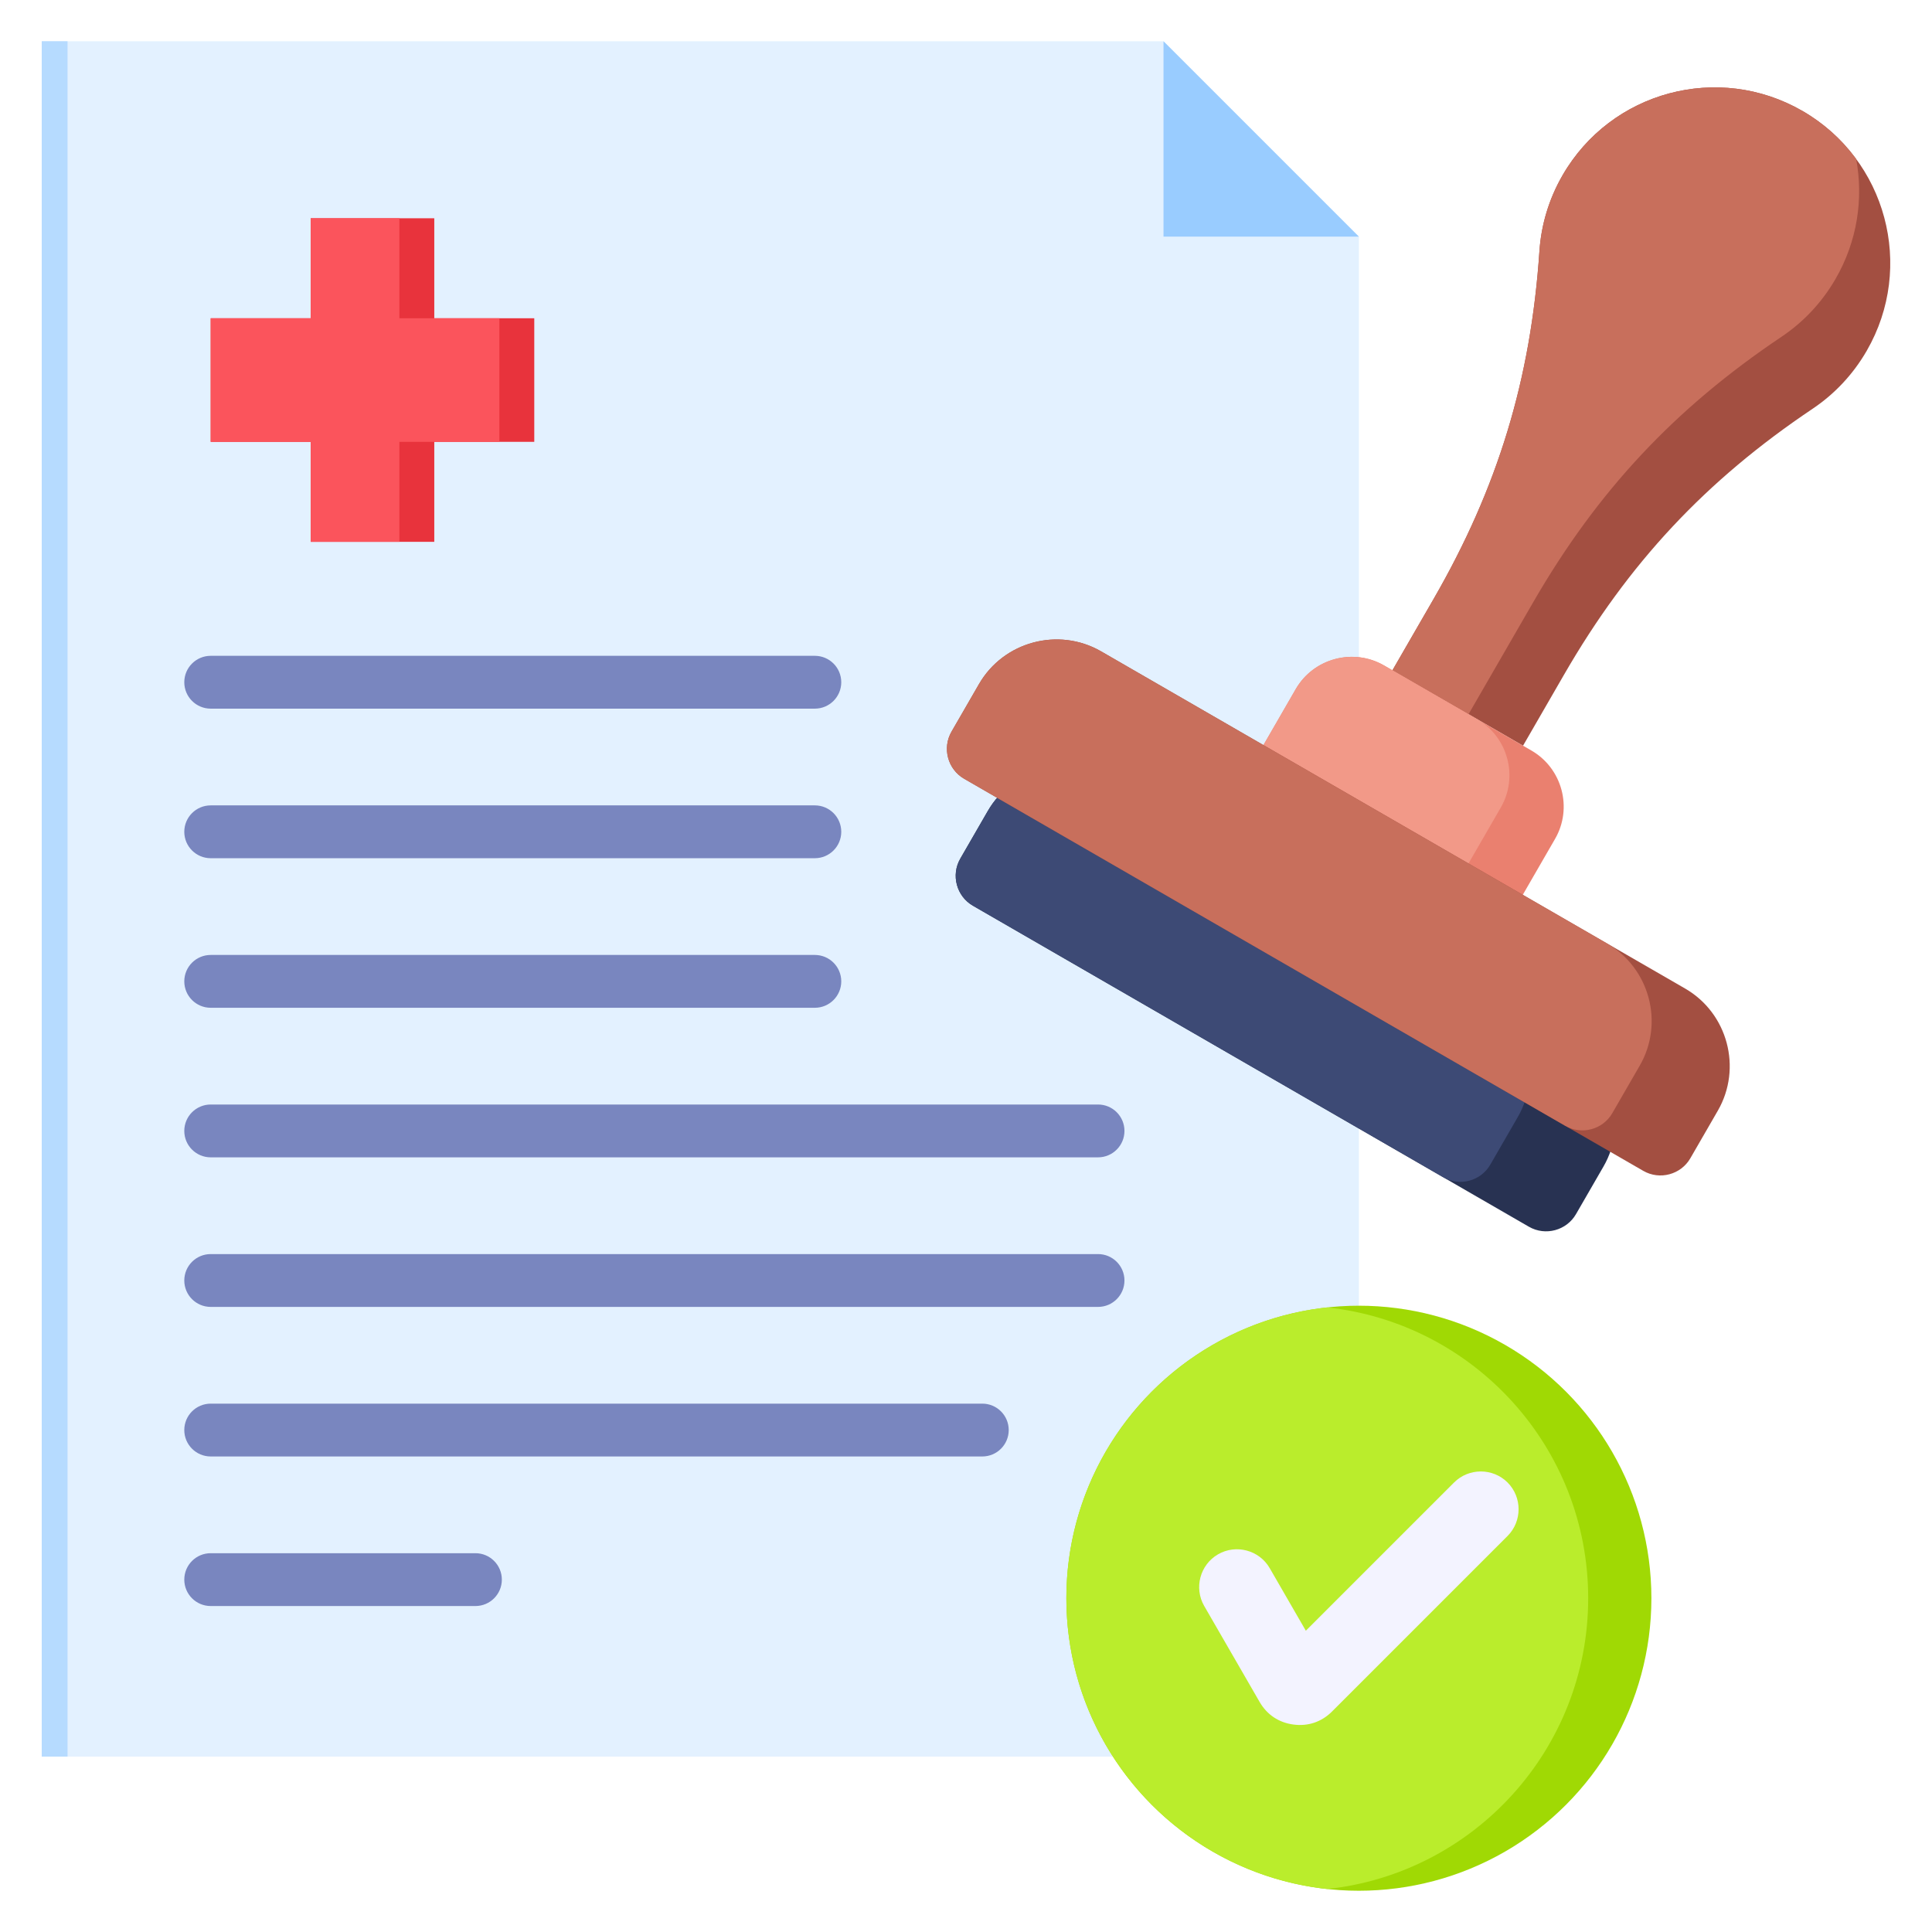 <svg id="Layer_1" viewBox="0 0 512 512" xmlns="http://www.w3.org/2000/svg" data-name="Layer 1"><path d="m11.058 10.935 297.283-.001 51.776 51.776v402.812h-349.059z" fill="#e3f1ff" fill-rule="evenodd"/><path d="m360.117 62.71h-51.776v-51.776z" fill="#9cf" fill-rule="evenodd"/><circle cx="360.117" cy="423.546" fill="#a0d904" r="77.52"/><g fill-rule="evenodd"><path d="m351.741 500.614c-38.873-4.177-69.144-37.085-69.144-77.068s30.271-72.892 69.144-77.068c38.874 4.177 69.145 37.085 69.145 77.068s-30.271 72.891-69.145 77.068z" fill="#baed2c"/><path d="m399.518 392.875c3.898 3.898 3.898 10.276 0 14.173l-46.504 46.504c-2.774 2.774-6.338 3.984-10.228 3.472-3.889-.512-7.02-2.603-8.981-6.001l-14.679-25.425c-2.756-4.774-1.106-10.934 3.669-13.691 4.774-2.756 10.934-1.106 13.691 3.669l9.574 16.583 39.285-39.284c3.898-3.898 10.276-3.898 14.174 0z" fill="#f3f3ff"/><path d="m82.339 57.842h32.749v26.5h26.5v32.749h-26.5v26.501h-32.749v-26.501h-26.501v-32.749h26.501z" fill="#e8333c"/><path d="m82.339 57.842h23.499v26.5h9.25 17.25v32.749h-17.25-9.25v26.501h-23.499v-26.501h-9.25-17.251v-32.749h17.251 9.25z" fill="#fb545c"/><path d="m55.838 267.071c-3.866 0-7-3.134-7-7s3.134-7 7-7h160.105c3.866 0 7 3.134 7 7s-3.134 7-7 7zm0 118.908c-3.866 0-7-3.134-7-7s3.134-7 7-7h204.483c3.866 0 7 3.134 7 7s-3.134 7-7 7zm0-39.636c-3.866 0-7-3.134-7-7s3.134-7 7-7h235.155c3.866 0 7 3.134 7 7s-3.134 7-7 7zm0-39.636c-3.866 0-7-3.134-7-7s3.134-7 7-7h235.155c3.866 0 7 3.134 7 7s-3.134 7-7 7zm0 118.908c-3.866 0-7-3.134-7-7s3.134-7 7-7h70.156c3.866 0 7 3.134 7 7s-3.134 7-7 7zm0-198.181c-3.866 0-7-3.134-7-7s3.134-7 7-7h160.105c3.866 0 7 3.134 7 7s-3.134 7-7 7zm0-39.636c-3.866 0-7-3.134-7-7s3.134-7 7-7h160.105c3.866 0 7 3.134 7 7s-3.134 7-7 7z" fill="#7986bf"/><path d="m477.668 29.4c22.256 12.85 29.882 41.308 17.032 63.564-3.674 6.364-8.624 11.53-14.34 15.365-28.323 19-48.802 40.901-65.855 70.438l-10.884 18.851-34.612-19.983 10.884-18.851c17.053-29.537 25.781-58.222 28.073-92.251.463-6.867 2.463-13.737 6.137-20.101 12.85-22.256 41.308-29.882 63.564-17.032z" fill="#a34f41"/><path d="m477.668 29.4c5.761 3.326 10.538 7.7 14.237 12.739 1.956 10.518.316 21.759-5.452 31.75-3.674 6.364-8.624 11.531-14.34 15.365-28.324 19-48.802 40.901-65.855 70.438l-17.082 29.586-20.166-11.643 10.884-18.851c17.053-29.537 25.781-58.222 28.073-92.251.463-6.867 2.463-13.737 6.137-20.101 12.849-22.256 41.308-29.881 63.564-17.032z" fill="#c86f5c"/><path d="m366.785 176.351 39.062 22.552c8.159 4.71 10.98 15.239 6.269 23.397l-12.853 22.262-68.728-39.68 12.852-22.262c4.711-8.159 15.239-10.979 23.397-6.269z" fill="#ea806f"/><path d="m366.785 176.351 24.677 14.248c8.159 4.71 10.98 15.239 6.27 23.397l-12.853 22.262-54.344-31.375 12.852-22.262c4.71-8.158 15.238-10.979 23.396-6.27h.001z" fill="#f29988"/><path d="m294.135 206.266 122.13 70.512c11.286 6.516 15.189 21.08 8.673 32.367l-7.28 12.609c-2.512 4.352-8.128 5.856-12.479 3.344l-147.346-85.071c-4.351-2.512-5.856-8.128-3.344-12.479l7.279-12.609c6.516-11.286 21.081-15.188 32.367-8.672z" fill="#283252"/><path d="m382.492 311.999-124.66-71.973c-4.351-2.512-5.856-8.128-3.344-12.479l7.279-12.609c6.511-11.276 21.059-15.182 32.34-8.687l99.445 57.415c11.286 6.516 15.189 21.081 8.673 32.367l-7.28 12.609c-2.507 4.343-8.107 5.85-12.454 3.358z" fill="#3d4a75"/><path d="m291.805 172.617 154.766 89.354c11.286 6.516 15.188 21.08 8.672 32.367l-7.28 12.608c-2.512 4.352-8.128 5.856-12.48 3.344l-179.98-103.912c-4.352-2.512-5.856-8.128-3.344-12.48l7.28-12.609c6.516-11.286 21.08-15.189 32.366-8.673z" fill="#a34f41"/><path d="m414.802 298.349-.008-.004-159.291-91.967c-4.352-2.513-5.856-8.128-3.344-12.48l7.28-12.609c6.514-11.283 21.074-15.187 32.358-8.677l134.085 77.414c11.286 6.516 15.188 21.081 8.672 32.366l-7.279 12.609c-2.511 4.349-8.122 5.854-12.472 3.348z" fill="#c86f5c"/></g><path d="m11.058 10.934h6.844v454.587h-6.844z" fill="#b6dbff"/></svg>